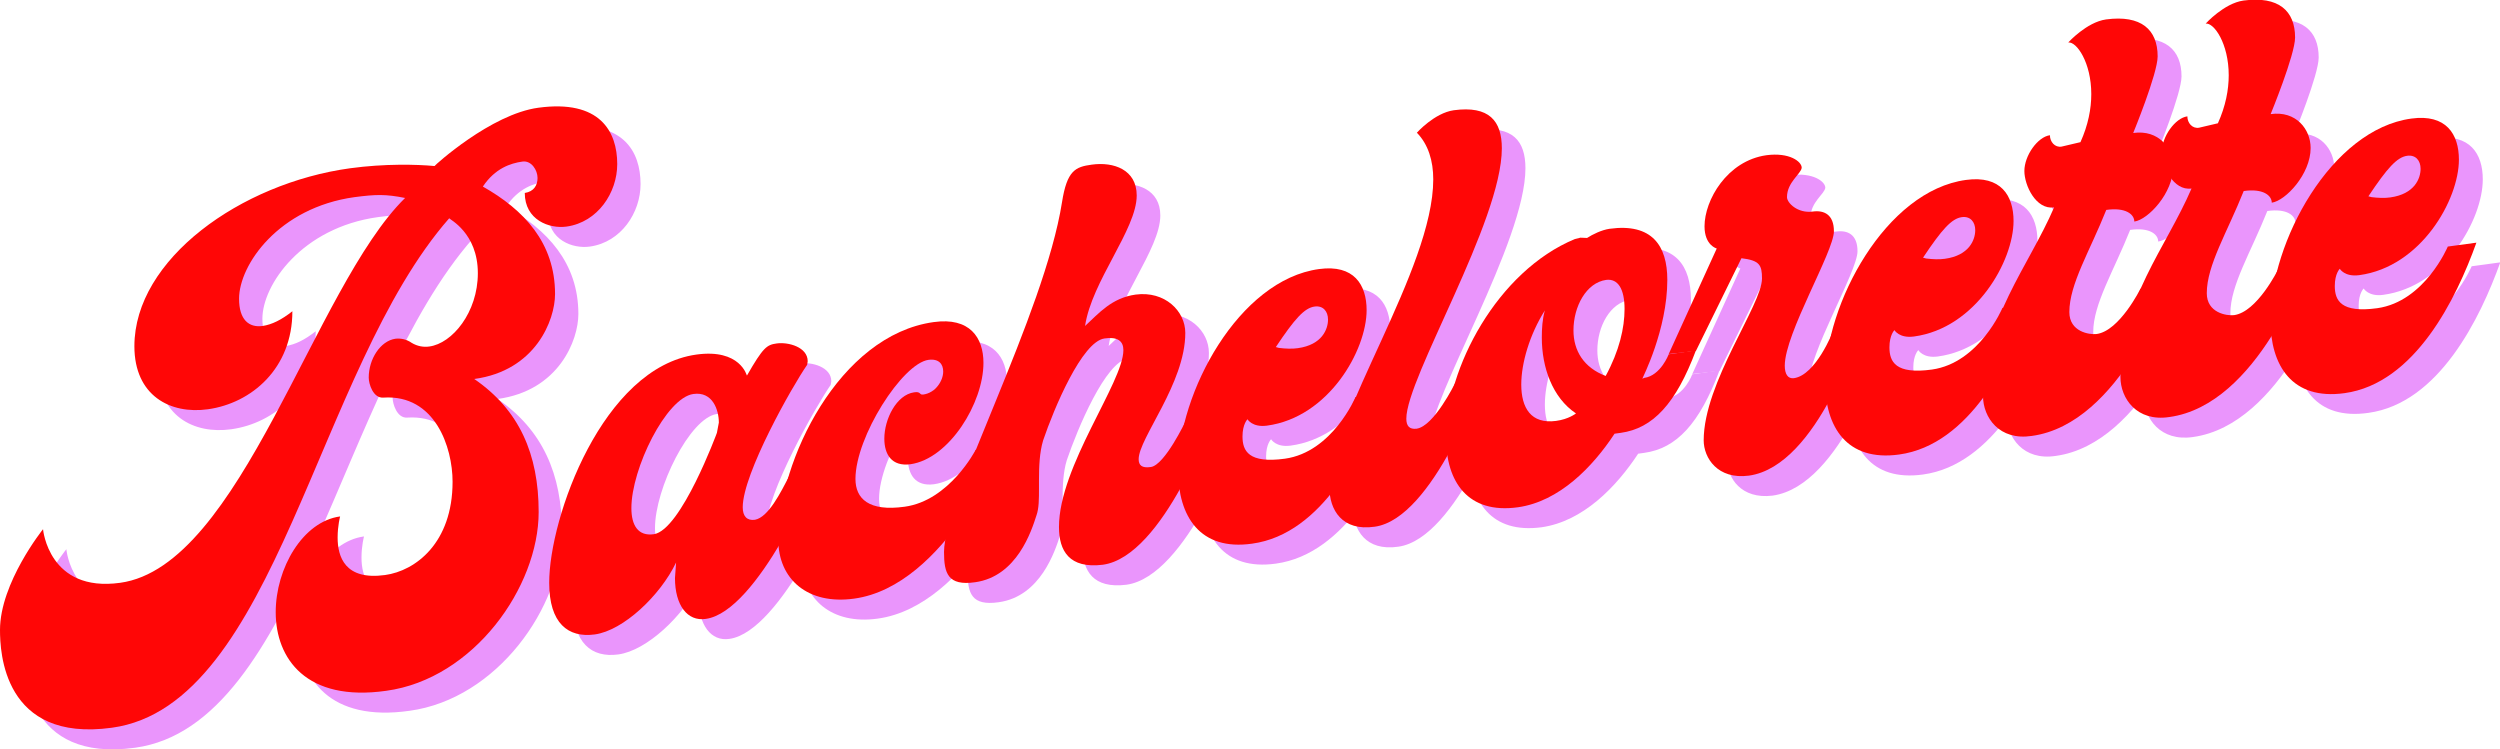 <?xml version="1.0" encoding="utf-8"?>
<!-- Generator: Adobe Illustrator 24.0.0, SVG Export Plug-In . SVG Version: 6.00 Build 0)  -->
<svg version="1.1" id="Capa_1" xmlns="http://www.w3.org/2000/svg" xmlns:xlink="http://www.w3.org/1999/xlink" x="0px" y="0px"
	 viewBox="0 0 900.4 269.9" style="enable-background:new 0 0 900.4 269.9;" xml:space="preserve">
<style type="text/css">
	.st0{fill:url(#SVGID_1_);}
	.st1{fill:url(#SVGID_2_);}
	.st2{fill:url(#SVGID_3_);}
	.st3{fill:url(#SVGID_4_);}
	.st4{fill:url(#SVGID_5_);}
	.st5{fill:url(#SVGID_6_);}
	.st6{fill:url(#SVGID_7_);}
	.st7{fill:#EA95FC;}
	.st8{fill:#FF0606;}
	.st9{fill:#F9CA06;}
	.st10{fill:#4080C6;}
	.st11{fill:#CC2217;}
	.st12{fill:#F28E11;}
	.st13{fill:none;stroke:#DD1D6B;stroke-width:0.901;stroke-miterlimit:10;}
	.st14{fill:#FF00CF;}
	.st15{fill:#010202;}
	.st16{fill:#EB5793;}
	.st17{fill:#8F62A6;}
	.st18{fill:url(#SVGID_8_);}
	.st19{fill:url(#SVGID_9_);}
	.st20{fill:url(#SVGID_10_);}
	.st21{fill:url(#SVGID_11_);}
	.st22{fill:url(#SVGID_12_);}
	.st23{fill:url(#SVGID_13_);}
	.st24{fill:url(#SVGID_14_);}
	.st25{fill:#F49CF7;}
	.st26{fill:#854895;}
	.st27{fill:#AAD7CC;}
	.st28{fill:#FFBC00;}
	.st29{fill:#A60BB7;}
	.st30{fill:#F9A106;}
	.st31{fill:#7CCFFC;}
	.st32{fill:url(#SVGID_15_);}
	.st33{fill:url(#SVGID_16_);}
	.st34{fill:url(#SVGID_17_);}
	.st35{fill:url(#SVGID_18_);}
	.st36{fill:url(#SVGID_19_);}
	.st37{fill:url(#SVGID_20_);}
	.st38{fill:url(#SVGID_21_);}
	.st39{fill:url(#SVGID_22_);}
	.st40{fill:url(#SVGID_23_);}
	.st41{fill:url(#SVGID_24_);}
	.st42{fill:url(#SVGID_25_);}
	.st43{fill:url(#SVGID_26_);}
	.st44{fill:url(#SVGID_27_);}
	.st45{fill:url(#SVGID_28_);}
	.st46{fill:url(#SVGID_29_);}
	.st47{fill:url(#SVGID_30_);}
	.st48{fill:url(#SVGID_31_);}
	.st49{fill:url(#SVGID_32_);}
	.st50{fill:url(#SVGID_33_);}
	.st51{fill:url(#SVGID_34_);}
	.st52{fill:url(#SVGID_35_);}
</style>
<g>
	<g>
		<path class="st7" d="M107.9,227.7c0-15.9,9.8-32.7,23.2-34.5c0,0-0.9,3.3-0.9,7.6c0,6.9,2.6,15.5,17.1,13.5
			c10.9-1.5,24.3-11.5,24.3-33.6c0-12.4-6.3-31.5-24.9-30.3c-3.7,0.3-5.3-4.9-5.3-7.2c0-6.7,4.2-13.2,9.6-14
			c1.8-0.2,3.9,0.1,5.9,1.5c2,1.2,4.2,1.6,6.3,1.3c8.3-1.1,17.5-12.3,17.5-26.4c0-14.6-10.3-19.4-10.3-19.8
			c-48.1,54.7-62.4,175.3-121.7,183.5c-39.2,5.4-40.3-27.5-40.3-35.2c0-17,15.5-36.3,15.5-36.3s2,22.9,27.8,19.3
			c43.5-6,69.8-106.4,102.6-138.6c-7-1.4-10.5-1.3-18.2-0.3c-27.4,3.8-41.6,24.4-41.6,36.6c0,7.5,3.5,10.5,8.5,9.8
			c3.3-0.5,6.8-2.2,10.7-5.3c0,20.6-14.7,33.1-30.4,35.3c-13.6,1.9-26.5-4.9-26.5-22.7c0-31.3,38.3-58.7,77.7-64.1
			c12.5-1.7,24.1-1.4,30.4-0.8c0-0.2,20.3-18.7,37.4-21c22.1-3,28.4,8.5,28.4,20.3c0,10.3-7,20.9-18.2,22.5
			c-6.3,0.9-15.1-2.4-15.1-12.1c3.3-0.5,4.6-2.8,4.6-5.4c0-2.8-2.2-6.4-5.5-5.9c-4.2,0.6-9.8,2.4-14.2,9c14.7,8.3,26,20.2,26,38.7
			c0,9.4-7,27.6-29.1,30.6c16.2,11.1,23.2,27.1,23.2,47.9c0,27-23.4,60.1-54.9,64.4C118.8,260.1,107.9,244.4,107.9,227.7z"/>
		<path class="st7" d="M251.6,215.4l0.4-5.6c-5.7,11.9-19,24.5-29.3,25.9c-9.6,1.3-16.4-4-16.4-18.6c0-23.6,19.3-77.5,53-82.2
			c15.8-2.2,18.2,7.6,18.2,7.6c5.9-10.3,7.2-11.1,10.7-11.6c4.2-0.6,11.2,1.3,11.2,6.4l-0.2,1.3c-5.3,7.6-23.2,39.2-23.2,51.3
			c0,3.2,1.5,4.9,4.4,4.5c4.8-0.9,9.2-9.6,12.5-16.1l9.8-1.4c0,0-21.2,50.6-40,53.2C256,231.1,251.6,225,251.6,215.4z M266.7,163.1
			l0.7-3.7c0-4.5-2.2-11.3-9.2-10.3c-9.8,1.4-22.3,26.9-22.3,41.1c0,6.2,2.4,10.2,8.1,9.4C253.8,198.1,266.7,163.1,266.7,163.1z"/>
		<path class="st7" d="M288.8,201.5c0-28.3,21.9-73.6,56-78.3c12.9-1.8,17.9,5.5,17.9,14.7c0,14.4-12.3,34.5-26.3,36.5
			c-6.8,0.9-9.4-3.6-9.4-9.2c0-7.1,4.4-15.8,10.7-16.7c2.6-0.4,1.8,1,3.3,0.8c4.4-0.6,7.2-4.9,7.2-8.3c0-2.6-1.5-4.7-5.3-4.2
			c-9.4,1.3-26.3,27.7-26.3,42.9c0,7.1,4.8,11.8,17.7,10c16.2-2.2,25.6-20.5,25.6-20.5l9.8-1.4c0,0-20.6,50.5-53.6,55
			C299.6,225.1,288.8,215.8,288.8,201.5z"/>
		<path class="st7" d="M389.9,197c0-21.9,23.2-52.1,23.2-63.7c0-3.2-2-4.9-6.8-4.2c-8.1,1.1-18.2,25.2-22.1,36.7
			c-1.3,4.3-1.5,9.4-1.5,14.4v2.8c0,3.9,0,7.3-0.9,9.8c-1.8,5.6-7,22-22.1,24.1c-9.8,1.4-11.2-3.2-11.2-10.9
			c0-18.9,36.1-85.4,42.5-126c1.8-11.4,4.8-12.7,10.7-13.5c7.9-1.1,16.2,1.8,16.2,11.1c0,12.2-16.2,30.8-18.6,47
			c5-4.6,9.6-10.1,18.2-11.3c10.5-1.4,17.9,5.9,17.9,13.8c0,18.2-16.8,37.9-16.8,45.5c0,2.1,1.1,3.3,4.4,2.8
			c5-0.7,12.5-16.5,12.5-16.5l9.8-1.4c0,0-17.7,50.1-39.6,53.1C393.7,212.1,389.9,205.6,389.9,197z"/>
		<path class="st7" d="M432.8,176.5c0-27.9,21.9-68.5,50.8-72.4c12.5-1.7,17.1,5.6,17.1,14.8c0,14.4-13.6,38.6-35.9,41.6
			c-5.3,0.7-7-2.3-7-2.3s-1.8,1.7-1.8,6.2c0,5.2,2.2,9.8,15.3,8c17.1-2.4,25.4-22.2,25.4-22.2l10.3-1.4
			c-7.2,20.1-22.1,50.7-47.5,54.2C440.7,205.6,432.8,193.2,432.8,176.5z M486.9,122.2c0-3-1.8-5.1-4.8-4.7c-3.7,0.5-7.2,4.4-14,14.6
			l1.1,0.3c2.4,0.3,4.8,0.4,6.8,0.1C484.7,131.3,486.9,125.7,486.9,122.2z"/>
		<path class="st7" d="M487.3,182.7c0-25.5,37.4-78.5,37.4-110.9c0-6.7-1.8-12.6-5.9-16.8c0,0,6.3-7.1,13.3-8.1
			c12.7-1.7,17.3,3.8,17.3,13.7c0,26.4-34.4,82.6-34.4,97.4c0,2.6,1.1,3.9,3.7,3.6c6.3-0.9,13.8-16.3,13.8-16.3l9.8-1.4
			c0,0-17.5,50.1-38.7,53C491.9,198.6,487.3,190.9,487.3,182.7z"/>
		<path class="st7" d="M529.3,164.7c0-24.7,18.4-59.8,46.4-71.4l2-0.5l2.4,0.1c2-1.3,5.3-2.9,8.1-3.3c15.3-2.1,20.8,6.1,20.8,18.4
			c0,18-9,35.4-9,35.6l0.7-0.3c5.9-0.8,8.8-8.5,8.8-8.5l9.8-1.4c-7.2,19.2-15.5,28.1-27.1,29.7l-2.2,0.3
			c-7.9,12-19.9,24.4-34.8,26.5C537.2,192.3,529.3,180.8,529.3,164.7z M576.1,156.1c-8.5-5.7-12.3-16.6-12.3-27.3
			c0-3.2,0.2-6.7,1.1-9.8c-5.5,8.7-8.5,19-8.5,26.7c0,8.4,3.5,14.3,12.5,13.1C573.5,158.2,576.1,156.1,576.1,156.1z M593.7,118.5
			c0-7.3-2.4-11-6.6-10.5c-7.2,1-11.8,9.6-11.8,18.2c0,7.3,3.7,13.4,11.6,16.4C591.7,133.5,593.7,125.3,593.7,118.5z"/>
		<path class="st7" d="M622.1,165.8c0-20.8,21-48.8,21-58.3c0-4.9-0.9-6.5-7.4-7.3l-16.4,33.4l-9.8,1.1l17.3-38c0,0-4.4-1.1-4.4-8
			c0-9.4,8.1-23.6,22.3-25.6c8.3-1.1,12.7,2.3,12.7,4.5c-0.2,2.2-5.3,5.2-5.3,10.6c0,2.1,3.9,5.9,9.2,5.2c4.2-0.6,7.7,1.1,7.7,7.1
			c0,7.3-17.7,36.8-17.7,48.4c0,3,1.1,4.8,3.3,4.5c7.9-1.1,14-16.7,14-16.7l9.8-1.4c0,0-14.9,49.7-40,53.2
			C627.1,179.9,622.1,172.1,622.1,165.8z"/>
		<path class="st7" d="M665.9,144.4c0-27.9,21.9-68.5,50.8-72.4c12.5-1.7,17.1,5.6,17.1,14.8c0,14.4-13.6,38.6-35.9,41.6
			c-5.3,0.7-7-2.3-7-2.3s-1.8,1.7-1.8,6.2c0,5.2,2.2,9.8,15.3,8c17.1-2.4,25.4-22.2,25.4-22.2l10.3-1.4
			c-7.2,20.1-22.1,50.7-47.5,54.2C673.7,173.5,665.9,161.1,665.9,144.4z M719.9,90.1c0-3-1.8-5.1-4.8-4.7c-3.7,0.5-7.2,4.4-14,14.6
			l1.1,0.3c2.4,0.3,4.8,0.4,6.8,0.1C717.7,99.2,719.9,93.6,719.9,90.1z"/>
		<path class="st7" d="M722.8,149.8c0-27.7,16.4-46.5,25.6-67.9c-6.6,0.9-10.7-8-10.7-13.1c0-5.6,4.8-12.3,9.2-12.9
			c0,2.4,1.8,4.5,4.2,4.1l6.8-1.6c2.8-6.2,3.9-12.1,3.9-17.3c0-11.4-5.3-19-8.3-18.6c0,0,6.6-7.3,13.6-8.3
			c12.7-1.7,18.6,3.7,18.6,13.3c0,6.2-8.8,27.6-8.8,27.6c9.2-1.3,14.4,5.5,14.4,12.2c0,9.4-9,19-14,19.7c0-2.6-3.1-5.2-10.1-4.2
			c-5.9,14.8-13.3,26.7-13.3,36.8c0,7.1,7.2,8.2,9.8,7.9c8.3-1.1,15.8-16.3,15.8-16.3l10.1-1.4c0,0-17.1,50-49.2,54.4
			C728.7,166,722.8,157.5,722.8,149.8z"/>
		<path class="st7" d="M772.2,143c0-27.7,16.4-46.5,25.6-67.9c-6.6,0.9-10.7-8-10.7-13.1c0-5.6,4.8-12.3,9.2-12.9
			c0,2.4,1.8,4.5,4.2,4.1l6.8-1.6c2.8-6.2,3.9-12.1,3.9-17.3c0-11.4-5.3-19-8.3-18.6c0,0,6.6-7.3,13.6-8.3
			c12.7-1.7,18.6,3.7,18.6,13.3c0,6.2-8.8,27.6-8.8,27.6c9.2-1.3,14.4,5.5,14.4,12.2c0,9.4-9,19-14,19.7c0-2.6-3.1-5.2-10.1-4.2
			c-5.9,14.8-13.3,26.7-13.3,36.8c0,7.1,7.2,8.2,9.8,7.9c8.3-1.1,15.8-16.3,15.8-16.3l10.1-1.4c0,0-17.1,50-49.2,54.4
			C778.1,159.1,772.2,150.7,772.2,143z"/>
		<path class="st7" d="M826.3,122.2c0-27.9,21.9-68.5,50.8-72.4c12.5-1.7,17.1,5.6,17.1,14.8c0,14.4-13.6,38.6-35.9,41.6
			c-5.3,0.7-7-2.3-7-2.3s-1.8,1.7-1.8,6.2c0,5.2,2.2,9.8,15.3,8c17.1-2.4,25.4-22.2,25.4-22.2l10.3-1.4
			c-7.2,20.1-22.1,50.7-47.5,54.2C834.1,151.4,826.3,139,826.3,122.2z M880.3,68c0-3-1.8-5.1-4.8-4.7c-3.7,0.5-7.2,4.4-14,14.6
			l1.1,0.3c2.4,0.3,4.8,0.4,6.8,0.1C878.1,77.1,880.3,71.5,880.3,68z"/>
	</g>
	<g>
		<path class="st8" d="M99.3,220.5c0-15.9,9.8-32.7,23.2-34.5c0,0-0.9,3.3-0.9,7.6c0,6.9,2.6,15.5,17.1,13.5
			c10.9-1.5,24.3-11.5,24.3-33.6c0-12.4-6.3-31.5-24.9-30.3c-3.7,0.3-5.3-4.9-5.3-7.2c0-6.7,4.2-13.2,9.6-14
			c1.8-0.2,3.9,0.1,5.9,1.5c2,1.2,4.2,1.6,6.3,1.3c8.3-1.1,17.5-12.3,17.5-26.4c0-14.6-10.3-19.4-10.3-19.8
			C113.8,133.3,99.6,254,40.3,262.1C1.1,267.5,0,234.6,0,226.9c0-17,15.5-36.3,15.5-36.3s2,22.9,27.8,19.3
			c43.5-6,69.8-106.4,102.6-138.6c-7-1.4-10.5-1.3-18.2-0.3c-27.4,3.8-41.6,24.4-41.6,36.6c0,7.5,3.5,10.5,8.5,9.8
			c3.3-0.5,6.8-2.2,10.7-5.3c0,20.6-14.7,33.1-30.4,35.3c-13.6,1.9-26.5-4.9-26.5-22.7c0-31.3,38.3-58.7,77.7-64.1
			c12.5-1.7,24.1-1.4,30.4-0.8c0-0.2,20.3-18.7,37.4-21c22.1-3,28.4,8.5,28.4,20.3c0,10.3-7,20.9-18.2,22.5
			c-6.3,0.9-15.1-2.4-15.1-12.1c3.3-0.5,4.6-2.8,4.6-5.4c0-2.8-2.2-6.4-5.5-5.9c-4.2,0.6-9.8,2.4-14.2,9c14.7,8.3,26,20.2,26,38.7
			c0,9.4-7,27.6-29.1,30.6c16.2,11.1,23.2,27.1,23.2,47.9c0,27-23.4,60.1-54.9,64.4C110.3,252.9,99.3,237.2,99.3,220.5z"/>
		<path class="st8" d="M243.1,208.2l0.4-5.6c-5.7,11.9-19,24.5-29.3,25.9c-9.6,1.3-16.4-4-16.4-18.6c0-23.6,19.3-77.5,53-82.2
			c15.8-2.2,18.2,7.6,18.2,7.6c5.9-10.3,7.2-11.1,10.7-11.6c4.2-0.6,11.2,1.3,11.2,6.4l-0.2,1.3c-5.3,7.6-23.2,39.2-23.2,51.3
			c0,3.2,1.5,4.9,4.4,4.5c4.8-0.9,9.2-9.6,12.5-16.1l9.8-1.4c0,0-21.2,50.6-40,53.2C247.5,223.9,243.1,217.9,243.1,208.2z
			 M258.2,155.9l0.7-3.7c0-4.5-2.2-11.3-9.2-10.3c-9.8,1.4-22.3,26.9-22.3,41.1c0,6.2,2.4,10.2,8.1,9.4
			C245.3,190.9,258.2,155.9,258.2,155.9z"/>
		<path class="st8" d="M280.3,194.3c0-28.3,21.9-73.6,56-78.3c12.9-1.8,17.9,5.5,17.9,14.7c0,14.4-12.3,34.5-26.3,36.5
			c-6.8,0.9-9.4-3.6-9.4-9.2c0-7.1,4.4-15.8,10.7-16.7c2.6-0.4,1.8,1,3.3,0.8c4.4-0.6,7.2-4.9,7.2-8.3c0-2.6-1.5-4.7-5.3-4.2
			c-9.4,1.3-26.3,27.7-26.3,42.9c0,7.1,4.8,11.8,17.7,10c16.2-2.2,25.6-20.5,25.6-20.5l9.8-1.4c0,0-20.6,50.5-53.6,55
			C291,217.9,280.3,208.7,280.3,194.3z"/>
		<path class="st8" d="M381.4,189.8c0-21.9,23.2-52.1,23.2-63.7c0-3.2-2-4.9-6.8-4.2c-8.1,1.1-18.2,25.2-22.1,36.7
			c-1.3,4.3-1.5,9.4-1.5,14.4v2.8c0,3.9,0,7.3-0.9,9.8c-1.8,5.6-7,22-22.1,24.1c-9.8,1.4-11.2-3.2-11.2-10.9
			c0-18.9,36.1-85.4,42.5-126c1.8-11.4,4.8-12.7,10.7-13.5c7.9-1.1,16.2,1.8,16.2,11.1c0,12.2-16.2,30.8-18.6,47
			c5-4.6,9.6-10.1,18.2-11.3c10.5-1.4,17.9,5.9,17.9,13.8c0,18.2-16.8,37.9-16.8,45.5c0,2.1,1.1,3.3,4.4,2.8
			c5-0.7,12.5-16.5,12.5-16.5l9.8-1.4c0,0-17.7,50.1-39.6,53.1C385.1,204.9,381.4,198.4,381.4,189.8z"/>
		<path class="st8" d="M424.3,169.3c0-27.9,21.9-68.5,50.8-72.4c12.5-1.7,17.1,5.6,17.1,14.8c0,14.4-13.6,38.6-35.9,41.6
			c-5.3,0.7-7-2.3-7-2.3s-1.8,1.7-1.8,6.2c0,5.2,2.2,9.8,15.3,8c17.1-2.4,25.4-22.2,25.4-22.2l10.3-1.4
			c-7.2,20.1-22.1,50.7-47.5,54.2C432.2,198.5,424.3,186,424.3,169.3z M478.3,115.1c0-3-1.8-5.1-4.8-4.7c-3.7,0.5-7.2,4.4-14,14.6
			l1.1,0.3c2.4,0.3,4.8,0.4,6.8,0.1C476.2,124.2,478.3,118.5,478.3,115.1z"/>
		<path class="st8" d="M478.8,175.5c0-25.5,37.4-78.5,37.4-110.9c0-6.7-1.8-12.6-5.9-16.8c0,0,6.3-7.1,13.3-8.1
			c12.7-1.7,17.3,3.8,17.3,13.7c0,26.4-34.4,82.6-34.4,97.4c0,2.6,1.1,3.9,3.7,3.6c6.3-0.9,13.8-16.3,13.8-16.3l9.8-1.4
			c0,0-17.5,50.1-38.7,53C483.4,191.4,478.8,183.7,478.8,175.5z"/>
		<path class="st8" d="M520.8,157.5c0-24.7,18.4-59.8,46.4-71.4l2-0.5l2.4,0.1c2-1.3,5.3-2.9,8.1-3.3c15.3-2.1,20.8,6.1,20.8,18.4
			c0,18-9,35.4-9,35.6l0.7-0.3c5.9-0.8,8.8-8.5,8.8-8.5l9.8-1.4c-7.2,19.2-15.5,28.1-27.1,29.7l-2.2,0.3
			c-7.9,12-19.9,24.4-34.8,26.5C528.7,185.2,520.8,173.6,520.8,157.5z M567.6,148.9c-8.5-5.7-12.3-16.6-12.3-27.3
			c0-3.2,0.2-6.7,1.1-9.8c-5.5,8.7-8.5,19-8.5,26.7c0,8.4,3.5,14.3,12.5,13.1C565,151,567.6,148.9,567.6,148.9z M585.1,111.3
			c0-7.3-2.4-11-6.6-10.5c-7.2,1-11.8,9.6-11.8,18.2c0,7.3,3.7,13.4,11.6,16.4C583.2,126.4,585.1,118.1,585.1,111.3z"/>
		<path class="st8" d="M613.6,158.6c0-20.8,21-48.8,21-58.3c0-4.9-0.9-6.5-7.4-7.3l-16.4,33.4l-9.8,1.1l17.3-38c0,0-4.4-1.1-4.4-8
			c0-9.4,8.1-23.6,22.3-25.6c8.3-1.1,12.7,2.3,12.7,4.5c-0.2,2.2-5.3,5.2-5.3,10.6c0,2.1,3.9,5.9,9.2,5.2c4.2-0.6,7.7,1.1,7.7,7.1
			c0,7.3-17.7,36.8-17.7,48.4c0,3,1.1,4.8,3.3,4.5c7.9-1.1,14-16.7,14-16.7l9.8-1.4c0,0-14.9,49.7-40,53.2
			C618.6,172.8,613.6,164.9,613.6,158.6z"/>
		<path class="st8" d="M657.3,137.2c0-27.9,21.9-68.5,50.8-72.4c12.5-1.7,17.1,5.6,17.1,14.8c0,14.4-13.6,38.6-35.9,41.6
			c-5.3,0.7-7-2.3-7-2.3s-1.8,1.7-1.8,6.2c0,5.2,2.2,9.8,15.3,8c17.1-2.4,25.4-22.2,25.4-22.2l10.3-1.4
			c-7.2,20.1-22.1,50.7-47.5,54.2C665.2,166.3,657.3,153.9,657.3,137.2z M711.4,82.9c0-3-1.8-5.1-4.8-4.7c-3.7,0.5-7.2,4.4-14,14.6
			l1.1,0.3c2.4,0.3,4.8,0.4,6.8,0.1C709.2,92,711.4,86.4,711.4,82.9z"/>
		<path class="st8" d="M714.2,142.6c0-27.7,16.4-46.5,25.6-67.9c-6.6,0.9-10.7-8-10.7-13.1c0-5.6,4.8-12.3,9.2-12.9
			c0,2.4,1.8,4.5,4.2,4.1l6.8-1.6c2.8-6.2,3.9-12.1,3.9-17.3c0-11.4-5.3-19-8.3-18.6c0,0,6.6-7.3,13.6-8.3
			c12.7-1.7,18.6,3.7,18.6,13.3c0,6.2-8.8,27.6-8.8,27.6c9.2-1.3,14.4,5.5,14.4,12.2c0,9.4-9,19-14,19.7c0-2.6-3.1-5.2-10.1-4.2
			c-5.9,14.8-13.3,26.7-13.3,36.8c0,7.1,7.2,8.2,9.8,7.9c8.3-1.1,15.8-16.3,15.8-16.3l10.1-1.4c0,0-17.1,50-49.2,54.4
			C720.1,158.8,714.2,150.4,714.2,142.6z"/>
		<path class="st8" d="M763.7,135.8c0-27.7,16.4-46.5,25.6-67.9c-6.6,0.9-10.7-8-10.7-13.1c0-5.6,4.8-12.3,9.2-12.9
			c0,2.4,1.8,4.5,4.2,4.1l6.8-1.6c2.8-6.2,3.9-12.1,3.9-17.3c0-11.4-5.3-19-8.3-18.6c0,0,6.6-7.3,13.6-8.3
			c12.7-1.7,18.6,3.7,18.6,13.3c0,6.2-8.8,27.6-8.8,27.6c9.2-1.3,14.4,5.5,14.4,12.2c0,9.4-9,19-14,19.7c0-2.6-3.1-5.2-10.1-4.2
			c-5.9,14.8-13.3,26.7-13.3,36.8c0,7.1,7.2,8.2,9.8,7.9c8.3-1.1,15.8-16.3,15.8-16.3l10.1-1.4c0,0-17.1,50-49.2,54.4
			C769.6,152,763.7,143.5,763.7,135.8z"/>
		<path class="st8" d="M817.7,115.1c0-27.9,21.9-68.5,50.8-72.4c12.5-1.7,17.1,5.6,17.1,14.8c0,14.4-13.6,38.6-35.9,41.6
			c-5.3,0.7-7-2.3-7-2.3s-1.8,1.7-1.8,6.2c0,5.2,2.2,9.8,15.3,8c17.1-2.4,25.4-22.2,25.4-22.2l10.3-1.4
			c-7.2,20.1-22.1,50.7-47.5,54.2C825.6,144.2,817.7,131.8,817.7,115.1z M871.8,60.8c0-3-1.8-5.1-4.8-4.7c-3.7,0.5-7.2,4.4-14,14.6
			l1.1,0.3c2.4,0.3,4.8,0.4,6.8,0.1C869.6,69.9,871.8,64.3,871.8,60.8z"/>
	</g>
</g>
</svg>
